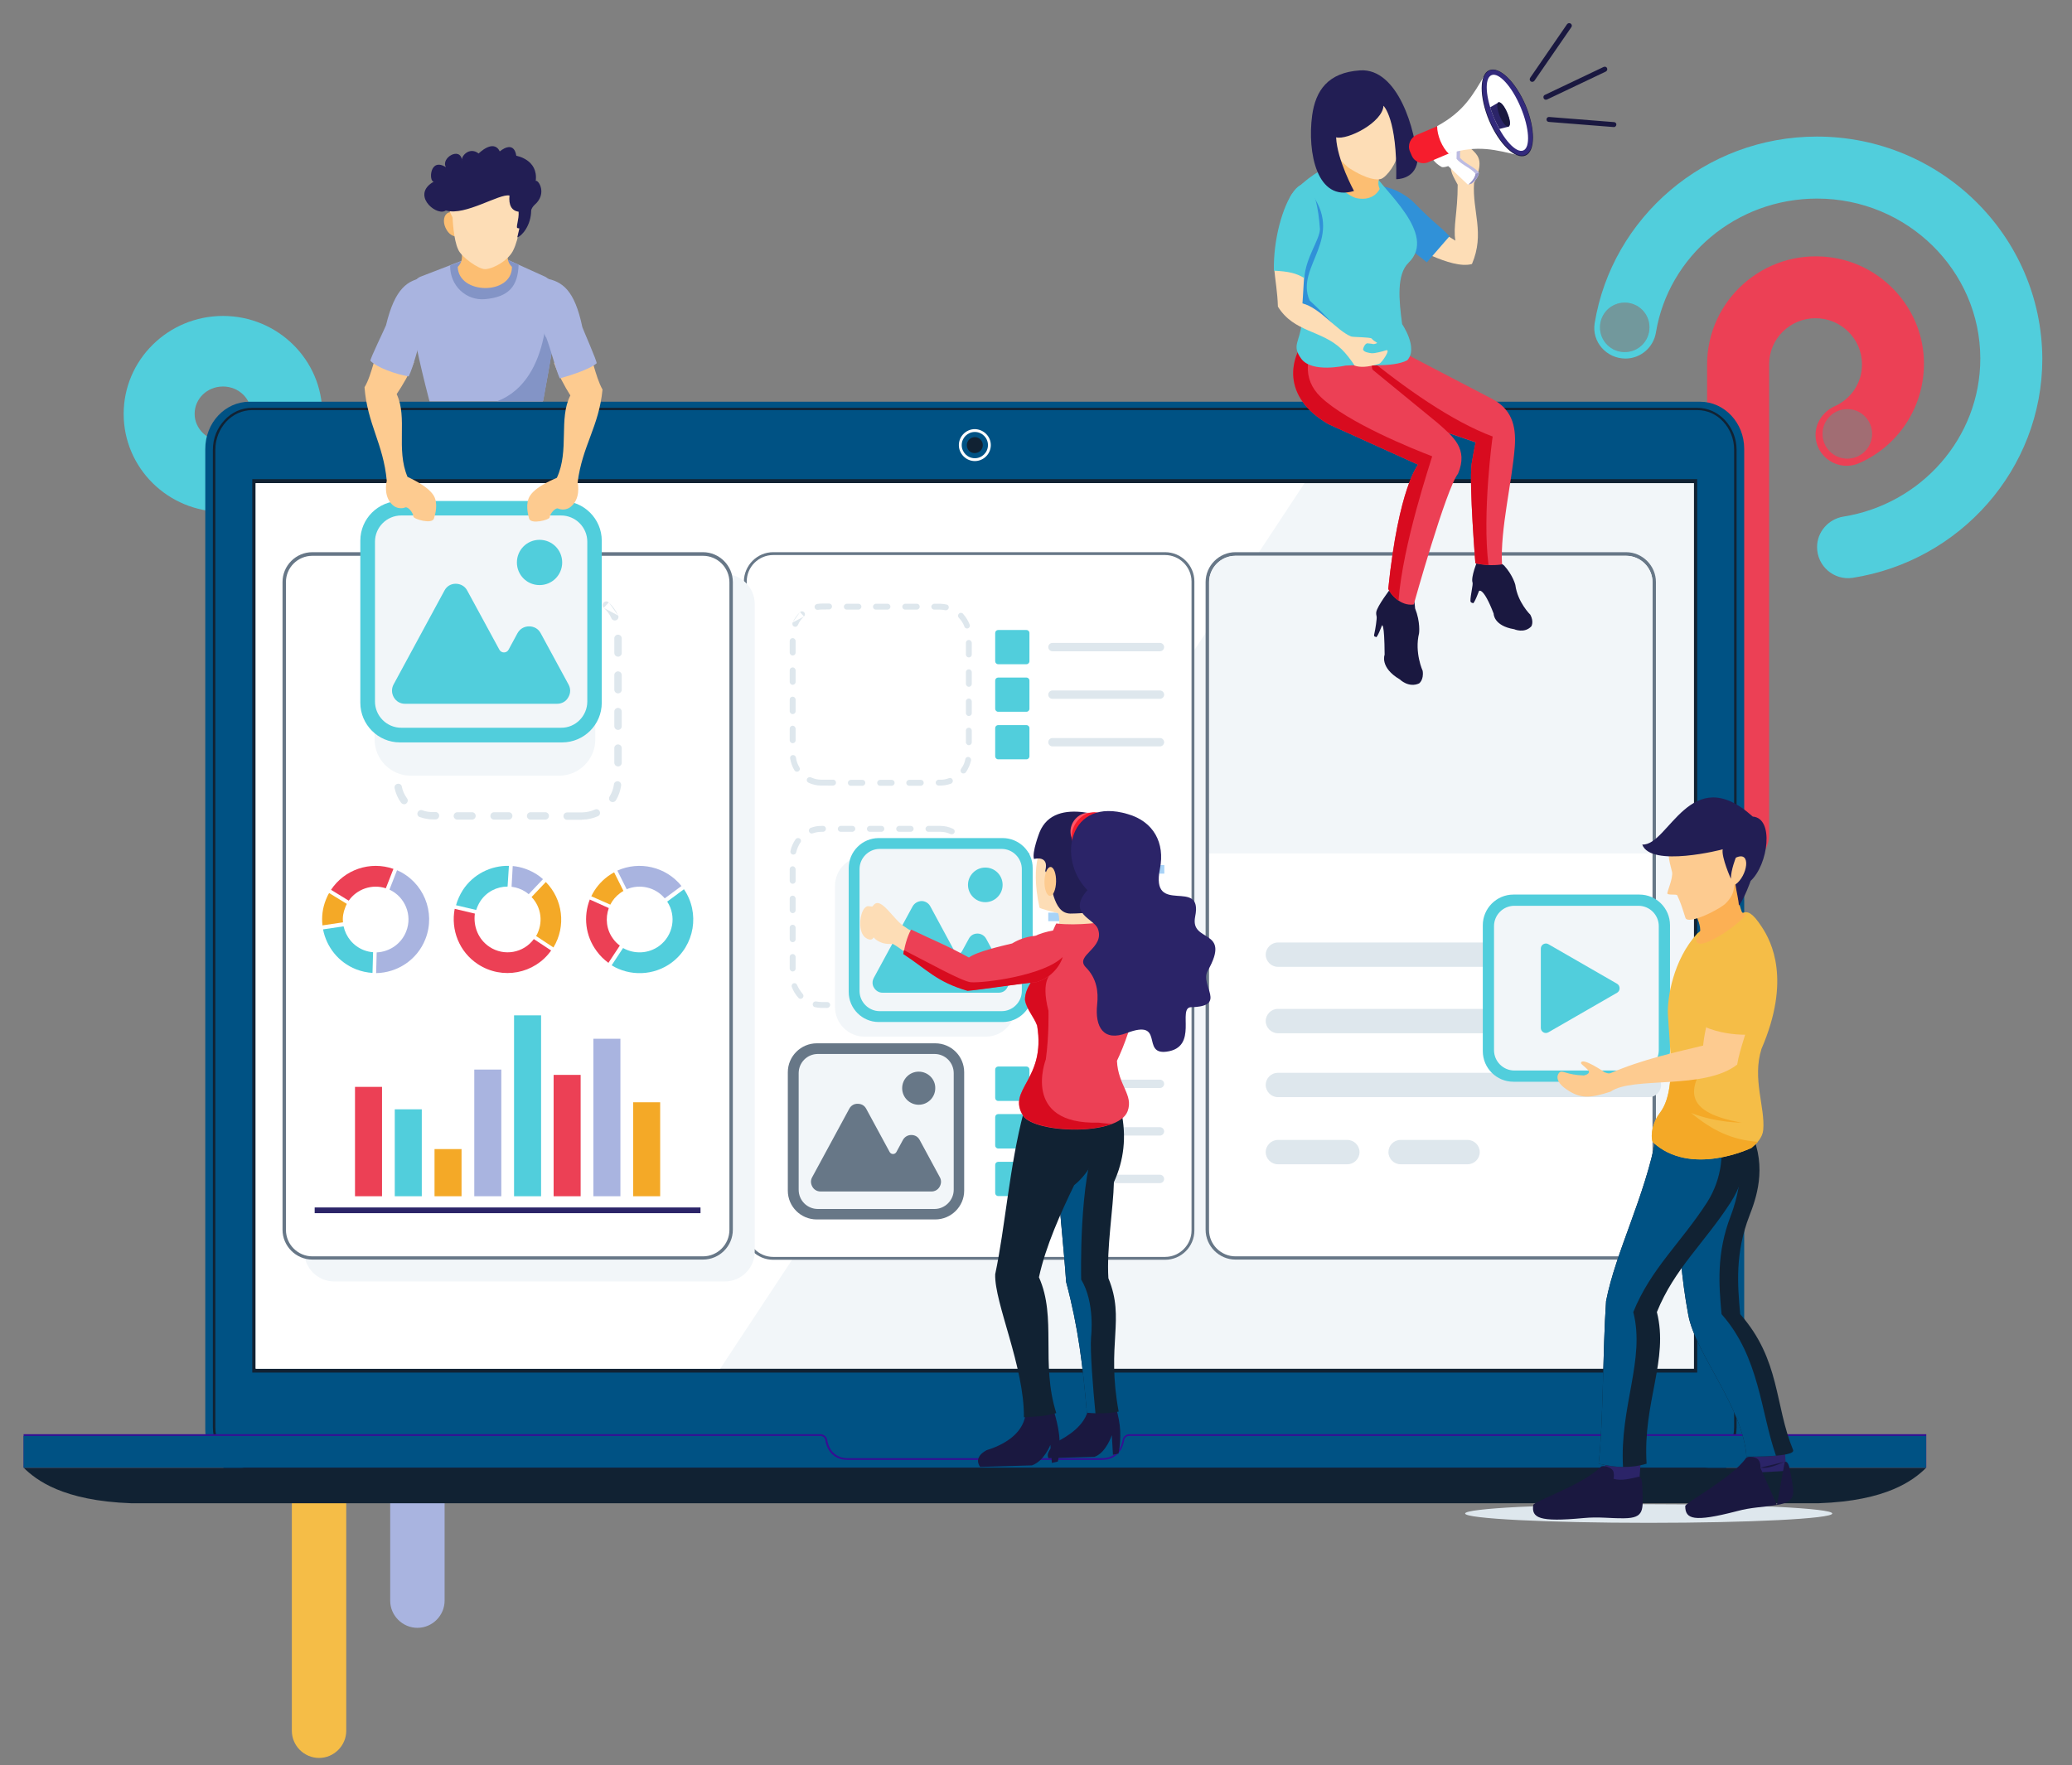 <?xml version="1.0" encoding="utf-8"?>
<!-- Generator: Adobe Illustrator 25.2.3, SVG Export Plug-In . SVG Version: 6.00 Build 0)  -->
<svg version="1.1" id="Layer_1" xmlns="http://www.w3.org/2000/svg" xmlns:xlink="http://www.w3.org/1999/xlink" x="0px" y="0px"
	 viewBox="0 0 1089.1 928.1" style="enable-background:new 0 0 1089.1 928.1;" xml:space="preserve">
<rect x="0" y="0" width="1089.1" height="928.1" fill="#808080" stroke="none"/>
<style type="text/css">
	.st0{fill:#51CEDC;}
	.st1{fill:#EC4055;}
	.st2{fill:#F5BD47;}
	.st3{fill:#A9B4E0;}
	.st4{fill-rule:evenodd;clip-rule:evenodd;fill:#005284;}
	.st5{fill:#112233;}
	.st6{fill-rule:evenodd;clip-rule:evenodd;fill:#112233;}
	.st7{fill-rule:evenodd;clip-rule:evenodd;fill:#FFFFFF;}
	.st8{fill-rule:evenodd;clip-rule:evenodd;fill:#360E94;}
	.st9{fill-rule:evenodd;clip-rule:evenodd;fill:#F2F6F9;}
	.st10{fill-rule:evenodd;clip-rule:evenodd;fill:#677787;}
	.st11{fill:#DEE7ED;}
	.st12{fill-rule:evenodd;clip-rule:evenodd;fill:#51CEDC;}
	.st13{fill-rule:evenodd;clip-rule:evenodd;fill:#DEE7ED;}
	.st14{fill-rule:evenodd;clip-rule:evenodd;fill:#217DC5;}
	.st15{fill-rule:evenodd;clip-rule:evenodd;fill:#A8D3F7;}
	.st16{fill-rule:evenodd;clip-rule:evenodd;fill:#FDCB90;}
	.st17{fill-rule:evenodd;clip-rule:evenodd;fill:#FCBE72;}
	.st18{fill-rule:evenodd;clip-rule:evenodd;fill:#A9B4E0;}
	.st19{fill-rule:evenodd;clip-rule:evenodd;fill:#8394C6;}
	.st20{fill-rule:evenodd;clip-rule:evenodd;fill:#FDDDB6;}
	.st21{fill-rule:evenodd;clip-rule:evenodd;fill:#221E54;}
	.st22{fill-rule:evenodd;clip-rule:evenodd;fill:#F61D2D;}
	.st23{fill-rule:evenodd;clip-rule:evenodd;fill:#FF5668;}
	.st24{fill-rule:evenodd;clip-rule:evenodd;fill:#1A1840;}
	.st25{fill-rule:evenodd;clip-rule:evenodd;fill:#EC4055;}
	.st26{fill-rule:evenodd;clip-rule:evenodd;fill:#D80B1F;}
	.st27{fill-rule:evenodd;clip-rule:evenodd;fill:#2B2468;}
	.st28{fill-rule:evenodd;clip-rule:evenodd;fill:#F4A927;}
	.st29{fill-rule:evenodd;clip-rule:evenodd;fill:#3091D8;}
	.st30{fill-rule:evenodd;clip-rule:evenodd;fill:#BCBBE2;}
	.st31{fill-rule:evenodd;clip-rule:evenodd;fill:#9592C5;}
	.st32{fill-rule:evenodd;clip-rule:evenodd;fill:#332A7C;}
	.st33{fill-rule:evenodd;clip-rule:evenodd;fill:#F5BD47;}
	.st34{fill-rule:evenodd;clip-rule:evenodd;fill:#FCB054;}
	.st35{opacity:0.3;fill:#EC4055;}
	.st36{opacity:0.3;fill:#51CEDC;}
</style>
<g>
	<path class="st0" d="M955,71.8c-58.8,0-107.7,42.6-116.8,98.1c-1.6,9.8,6.2,18.6,16.2,18.6c7.9,0,14.7-5.8,16-13.7
		c6.6-40,42.1-70.4,84.7-70.4c47.3,0,85.8,37.8,85.8,84.1c0,41.8-31.2,76.6-72,83.1c-7.9,1.3-13.8,8.1-13.8,16
		c0,10,8.8,17.6,18.6,16.2c56.5-8.8,99.8-57.1,99.8-115.2C1073.2,124,1020.2,71.8,955,71.8z M854,185.1c-7.2,0-13-5.8-13-13
		s5.8-13,13-13s13,5.8,13,13S861.2,185.1,854,185.1z"/>
	<path class="st1" d="M964.3,213.6c-5.9,2.7-10,8.5-10,15c0,11.8,12.1,19.6,22.9,14.9c21.8-9.5,36.3-32.3,33.8-58
		c-2.6-26-23.5-47.2-49.5-50.3c-34.6-4.2-64.2,22.8-64.2,56.4v247.4c0,8.9,7.2,16.2,16.3,16.2c8.9,0,16.3-7.4,16.3-16.3V191.5
		c0-13.4,11-24.2,24.4-24.2s24.4,10.8,24.4,24.2C978.8,201.3,972.9,209.8,964.3,213.6z M984,228.1c0,7.2-5.8,13-13,13s-13-5.8-13-13
		s5.8-13,13-13S984,220.9,984,228.1z"/>
</g>
<path class="st0" d="M117.2,269.1C88.3,269.1,65,246,65,217.6s23.4-51.5,52.2-51.5s52.2,23.1,52.2,51.5S146.1,269.1,117.2,269.1z
	 M117.2,203.2c-8.3,0-14.9,6.4-14.9,14.4c0,7.8,6.8,14.4,14.9,14.4s14.9-6.4,14.9-14.4S125.5,203.2,117.2,203.2z"/>
<path class="st2" d="M167.7,755.6L167.7,755.6c7.8,0,14.3,6.4,14.3,14.3v140c0,7.8-6.4,14.3-14.3,14.3l0,0
	c-7.8,0-14.3-6.4-14.3-14.3v-140C153.4,762,159.8,755.6,167.7,755.6z"/>
<path class="st3" d="M219.4,764.9L219.4,764.9c7.8,0,14.3,6.4,14.3,14.3v62.3c0,7.8-6.4,14.3-14.3,14.3l0,0
	c-7.8,0-14.3-6.4-14.3-14.3v-62.3C205.1,771.4,211.4,764.9,219.4,764.9z"/>
<g>
	<path class="st4" d="M893.6,211.2H131.1c-12.8,0-23.2,11.1-23.2,24.8v515.8c0,13.6,10.5,24.8,23.2,24.8h762.5
		c12.8,0,23.2-11.1,23.2-24.8V235.9C916.8,222.3,906.4,211.2,893.6,211.2"/>
	<path class="st4" d="M892.1,215H132.6c-11,0-20.1,9.6-20.1,21.4v514c0,11.8,9,21.4,20.1,21.4h759.5c11,0,20.1-9.6,20.1-21.4v-514
		C912.2,224.6,903.2,215,892.1,215"/>
	<path class="st4" d="M711.5,215H132.6c-11,0-20.1,9.6-20.1,21.4v514c0,11.8,9,21.4,20.1,21.4h211.6L711.5,215z"/>
	<path class="st5" d="M132.6,214.4h759.5c5.7,0,10.9,2.5,14.6,6.5c3.7,4,6.1,9.5,6.1,15.5v514c0,6-2.3,11.5-6.1,15.5
		c-3.7,4-8.9,6.5-14.6,6.5H132.6c-5.7,0-10.9-2.5-14.6-6.5c-3.7-4-6.1-9.5-6.1-15.5v-514c0-6,2.3-11.5,6.1-15.5
		C121.7,216.8,126.9,214.4,132.6,214.4 M892.1,215.6H132.6c-5.3,0-10.2,2.3-13.7,6.1c-3.5,3.8-5.7,9-5.7,14.7v514
		c0,5.7,2.2,10.9,5.7,14.7c3.5,3.8,8.4,6.1,13.7,6.1h759.5c5.3,0,10.2-2.3,13.7-6.1c3.5-3.8,5.7-9,5.7-14.7v-514
		c0-5.7-2.2-10.9-5.7-14.7C902.3,217.9,897.5,215.6,892.1,215.6z"/>
	<rect x="132.6" y="251.9" class="st6" width="759.5" height="469.7"/>
	<path class="st7" d="M520.8,234c0,4.6-3.8,8.4-8.4,8.4c-4.6,0-8.4-3.8-8.4-8.4c0-4.6,3.8-8.4,8.4-8.4
		C517,225.7,520.8,229.4,520.8,234"/>
	<path class="st4" d="M505.5,234c0-3.8,3.1-6.9,6.9-6.9c3.8,0,6.9,3.1,6.9,6.9c0,3.8-3.1,6.9-6.9,6.9
		C508.6,240.9,505.5,237.8,505.5,234"/>
	<path class="st6" d="M508.2,234c0-2.3,1.9-4.2,4.2-4.2c2.3,0,4.2,1.9,4.2,4.2c0,2.3-1.9,4.2-4.2,4.2
		C510,238.3,508.2,236.4,508.2,234"/>
	<path class="st8" d="M12.4,754h418.8c1.8,0,3.3,1.3,3.6,3c0.9,5.4,4.4,9.6,10.7,9.6h133.9c6.3,0,9.8-4.2,10.7-9.6
		c0.3-1.8,1.8-3,3.6-3h418.8v17.6H12.4V754z"/>
	<path class="st4" d="M1012.4,754.9v16.7H12.4v-16.7h418.8c1.3,0,2.4,0.9,2.6,2.2c1,6.2,5.1,10.4,11.6,10.4h133.9
		c6.5,0,10.6-4.2,11.6-10.4c0.2-1.3,1.3-2.2,2.6-2.2H1012.4z"/>
	<path class="st6" d="M12.4,771.6C19,778.1,33,789,68.9,790.3h887c35.9-1.2,49.9-12.1,56.5-18.6H12.4z"/>
	<rect x="134.4" y="254" class="st9" width="756" height="465.6"/>
	<polygon class="st7" points="685.7,254 134.4,254 134.4,719.5 378.6,719.5 	"/>
	<path class="st10" d="M406.4,290.3h206c8.5,0,15.4,6.9,15.4,15.4v341.2c0,8.5-6.9,15.4-15.4,15.4h-206c-8.5,0-15.4-6.9-15.4-15.4
		V305.7C391.1,297.2,398,290.3,406.4,290.3"/>
	<path class="st7" d="M406.4,291.8h206c7.6,0,13.9,6.3,13.9,13.9v341.2c0,7.6-6.3,13.9-13.9,13.9h-206c-7.6,0-13.9-6.3-13.9-13.9
		V305.7C392.5,298,398.8,291.8,406.4,291.8"/>
	<path class="st11" d="M453.3,410c1.4,0,2,1.7,1.1,2.6c-0.3,0.3-0.7,0.5-1.1,0.5h-6.1c-1.4,0-2-1.7-1.1-2.6c0.3-0.3,0.7-0.5,1.1-0.5
		H453.3z M468.7,410c1.4,0,2,1.7,1.1,2.6c-0.3,0.3-0.7,0.5-1.1,0.5h-6.1c-1.4,0-2-1.7-1.1-2.6c0.3-0.3,0.7-0.5,1.1-0.5H468.7z
		 M484,410c1.4,0,2,1.7,1.1,2.6c-0.3,0.3-0.7,0.5-1.1,0.5h-6.1c-1.4,0-2-1.7-1.1-2.6c0.3-0.3,0.7-0.5,1.1-0.5H484z M498.8,409.1
		c1.6-0.6,2.8,1.5,1.5,2.6c-0.1,0.1-0.3,0.2-0.4,0.3l-0.1,0c-1.8,0.7-3.7,1-5.6,1h-0.8c-1.4,0-2.1-1.7-1.1-2.6
		c0.3-0.3,0.7-0.5,1.1-0.5h0.8C495.7,410,497.2,409.7,498.8,409.1z M507.4,399.1c0.1-0.5,0.5-1,1-1.1c1.1-0.3,2.2,0.6,2,1.8
		c-0.5,2.2-1.4,4.3-2.7,6.2c-0.4,0.5-1,0.7-1.6,0.6c-1.1-0.2-1.6-1.5-0.9-2.4c0-0.1,0.1-0.1,0.1-0.2
		C506.4,402.5,507.1,400.8,507.4,399.1z M507.7,384.1c0-1.4,1.7-2,2.6-1.1c0.3,0.3,0.5,0.7,0.5,1.1v6.1c0,1.4-1.7,2.1-2.6,1.1
		c-0.3-0.3-0.5-0.7-0.5-1.1V384.1z M507.7,368.8c0-1.4,1.7-2.1,2.6-1.1c0.3,0.3,0.5,0.7,0.5,1.1v6.1c0,1.4-1.7,2-2.6,1.1
		c-0.3-0.3-0.5-0.7-0.5-1.1V368.8z M507.7,353.4c0-1.4,1.7-2,2.6-1.1c0.3,0.3,0.5,0.7,0.5,1.1v6.1c0,1.4-1.7,2.1-2.6,1.1
		c-0.3-0.3-0.5-0.7-0.5-1.1V353.4z M507.7,338c0-1.4,1.7-2.1,2.6-1.1c0.3,0.3,0.5,0.7,0.5,1.1v6.1c0,1.4-1.7,2-2.6,1.1
		c-0.3-0.3-0.5-0.7-0.5-1.1V338z M504,324.8c-1.2-1.3,0.3-3.3,1.9-2.4c0.1,0.1,0.2,0.2,0.3,0.3c1.5,1.7,2.7,3.6,3.5,5.7
		c0.2,0.5,0.1,0.9-0.1,1.3c-0.7,1.1-2.3,0.9-2.7-0.3C506.3,327.7,505.3,326.2,504,324.8z M491.1,320.5c-1.4,0-2.1-1.7-1.1-2.6
		c0.3-0.3,0.7-0.5,1.1-0.5c2.2,0,4.3-0.1,6.4,0.4c0.7,0.1,1.2,0.7,1.2,1.4c0.1,1-0.9,1.8-1.9,1.6
		C494.8,320.4,493.4,320.5,491.1,320.5z M475.8,320.5c-1.4,0-2-1.7-1.1-2.6c0.3-0.3,0.7-0.5,1.1-0.5h6.1c1.4,0,2,1.7,1.1,2.6
		c-0.3,0.3-0.7,0.5-1.1,0.5H475.8z M460.4,320.5c-1.4,0-2-1.7-1.1-2.6c0.3-0.3,0.7-0.5,1.1-0.5h6.1c1.4,0,2,1.7,1.1,2.6
		c-0.3,0.3-0.7,0.5-1.1,0.5H460.4z M445.1,320.5c-1.4,0-2-1.7-1.1-2.6c0.3-0.3,0.7-0.5,1.1-0.5h6.1c1.4,0,2.1,1.7,1.1,2.6
		c-0.3,0.3-0.7,0.5-1.1,0.5H445.1z M429.9,320.6c-1.8,0.2-2.5-2.3-0.7-3c0.1,0,0.2-0.1,0.3-0.1c2.1-0.3,4.3-0.2,6.3-0.2
		c1.4,0,2,1.7,1.1,2.6c-0.3,0.3-0.7,0.5-1.1,0.5C434,320.5,431.8,320.3,429.9,320.6z M419.4,328.6c-0.7,1.5-2.9,1.1-2.9-0.6
		c0-0.2,0-0.4,0.1-0.7c0.9-2,2.3-3.9,3.9-5.5c1-0.9,2.6-0.2,2.6,1.2c0,0.4-0.2,0.8-0.5,1.1l0,0l-2.1-2.3l-3.9,5.5l6-3.2
		C421.2,325.4,420.1,326.9,419.4,328.6z M418.2,343.1c0,1.4-1.7,2-2.6,1.1c-0.3-0.3-0.5-0.7-0.5-1.1V337c0-1.4,1.7-2,2.6-1.1
		c0.3,0.3,0.5,0.7,0.5,1.1V343.1z M418.2,358.5c0,1.4-1.7,2-2.6,1.1c-0.3-0.3-0.5-0.7-0.5-1.1v-6.1c0-1.4,1.7-2,2.6-1.1
		c0.3,0.3,0.5,0.7,0.5,1.1V358.5z M418.2,373.9c0,1.4-1.7,2-2.6,1.1c-0.3-0.3-0.5-0.7-0.5-1.1v-6.1c0-1.4,1.7-2,2.6-1.1
		c0.3,0.3,0.5,0.7,0.5,1.1V373.9z M418.2,389.2c0,1.4-1.7,2-2.6,1.1c-0.3-0.3-0.5-0.7-0.5-1.1v-6.1c0-1.4,1.7-2.1,2.6-1.1
		c0.3,0.3,0.5,0.7,0.5,1.1V389.2z M420.2,403.4c0.2,0.4,0.3,0.8,0.2,1.2c-0.4,1.3-2.1,1.5-2.8,0.4c-1.2-1.9-1.9-4.1-2.3-6.3
		c-0.2-1.6,1.8-2.4,2.8-1.1c0.1,0.2,0.2,0.4,0.3,0.7C418.6,400.1,419.2,401.8,420.2,403.4z M431.8,413l-0.1,0l-0.1,0
		c-2.2,0-4.5-0.5-6.6-1.5c-1.5-0.7-1.1-2.9,0.6-2.9c0.2,0,0.4,0,0.7,0.1c1.7,0.8,3.5,1.2,5.3,1.2l0.1,0l6.2,0c1.4,0,2,1.7,1.1,2.6
		c-0.3,0.3-0.7,0.5-1.1,0.5H431.8z"/>
	<path class="st11" d="M472.6,437.3c-1.4,0-2-1.7-1.1-2.6c0.3-0.3,0.7-0.5,1.1-0.5h6.1c1.4,0,2,1.7,1.1,2.6
		c-0.3,0.3-0.7,0.5-1.1,0.5H472.6z M457.2,437.3c-1.4,0-2-1.7-1.1-2.6c0.3-0.3,0.7-0.5,1.1-0.5h6.1c1.4,0,2,1.7,1.1,2.6
		c-0.3,0.3-0.7,0.5-1.1,0.5H457.2z M441.9,437.3c-1.4,0-2-1.7-1.1-2.6c0.3-0.3,0.7-0.5,1.1-0.5h6.1c1.4,0,2.1,1.7,1.1,2.6
		c-0.3,0.3-0.7,0.5-1.1,0.5H441.9z M427.2,438.1c-1.6,0.6-2.8-1.5-1.5-2.6c0.1-0.1,0.3-0.2,0.4-0.3l0.1,0c1.8-0.7,3.7-1,5.6-1h0.8
		c1.4,0,2,1.7,1.1,2.6c-0.3,0.3-0.7,0.5-1.1,0.5h-0.8C430.2,437.3,428.7,437.6,427.2,438.1z M418.5,448.1c-0.1,0.5-0.5,1-1,1.1
		c-1.1,0.4-2.3-0.6-2-1.8c0.4-2.2,1.4-4.3,2.7-6.2c0.4-0.5,1-0.7,1.6-0.6c1.1,0.2,1.6,1.5,0.9,2.4l-0.1,0.1
		C419.6,444.7,418.9,446.3,418.5,448.1z M418.2,463.1c0,1.4-1.7,2-2.6,1.1c-0.3-0.3-0.5-0.7-0.5-1.1V457c0-1.4,1.7-2.1,2.6-1.1
		c0.3,0.3,0.5,0.7,0.5,1.1V463.1z M418.2,478.5c0,1.4-1.7,2.1-2.6,1.1c-0.3-0.3-0.5-0.7-0.5-1.1v-6.1c0-1.4,1.7-2,2.6-1.1
		c0.3,0.3,0.5,0.7,0.5,1.1V478.5z M418.2,493.8c0,1.4-1.7,2-2.6,1.1c-0.3-0.3-0.5-0.7-0.5-1.1v-6.1c0-1.4,1.7-2,2.6-1.1
		c0.3,0.3,0.5,0.7,0.5,1.1V493.8z M418.2,509.2c0,1.4-1.7,2-2.6,1.1c-0.3-0.3-0.5-0.7-0.5-1.1v-6.1c0-1.4,1.7-2,2.6-1.1
		c0.3,0.3,0.5,0.7,0.5,1.1V509.2z M421.9,522.5c1.2,1.3-0.3,3.3-1.9,2.4c-0.1-0.1-0.2-0.2-0.3-0.3c-1.5-1.6-2.7-3.6-3.5-5.7
		c-0.2-0.5-0.1-0.9,0.1-1.3c0.7-1.1,2.3-0.9,2.7,0.3C419.7,519.5,420.7,521.1,421.9,522.5z M434.8,526.8c1.4,0,2.1,1.7,1.1,2.6
		c-0.3,0.3-0.7,0.5-1.1,0.5c-2.2,0-4.3,0.1-6.4-0.4c-0.7-0.1-1.2-0.7-1.2-1.4c-0.1-1,0.9-1.8,1.9-1.6
		C430.8,526.9,433.1,526.8,434.8,526.8z M450.2,526.8c1.4,0,2,1.7,1.1,2.6c-0.3,0.3-0.7,0.5-1.1,0.5H444c-1.4,0-2-1.7-1.1-2.6
		c0.3-0.3,0.7-0.5,1.1-0.5H450.2z M465.5,526.8c1.4,0,2,1.7,1.1,2.6c-0.3,0.3-0.7,0.5-1.1,0.5h-6.1c-1.4,0-2-1.7-1.1-2.6
		c0.3-0.3,0.7-0.5,1.1-0.5H465.5z M480.9,526.8c1.4,0,2,1.7,1.1,2.6c-0.3,0.3-0.7,0.5-1.1,0.5h-6.1c-1.4,0-2-1.7-1.1-2.6
		c0.3-0.3,0.7-0.5,1.1-0.5H480.9z M496,526.6c1.8-0.2,2.5,2.3,0.7,3c-0.1,0-0.2,0.1-0.3,0.1c-2.1,0.3-4.3,0.2-6.3,0.2
		c-1.4,0-2-1.7-1.1-2.6c0.3-0.3,0.7-0.5,1.1-0.5C491.9,526.8,494.1,526.9,496,526.6z M506.5,518.6c0.7-1.5,3-1,2.9,0.7
		c0,0.2-0.1,0.4-0.1,0.5c-0.9,2-2.3,3.9-3.9,5.5c-0.3,0.3-0.8,0.5-1.2,0.4c-1.3-0.2-1.8-1.8-0.8-2.6l0,0l2.1,2.3l3.9-5.5l-6,3.2
		C504.7,521.9,505.8,520.3,506.5,518.6z M507.7,504.1c0-1.4,1.7-2,2.6-1.1c0.3,0.3,0.5,0.7,0.5,1.1v6.1c0,1.4-1.7,2.1-2.6,1.1
		c-0.3-0.3-0.5-0.7-0.5-1.1V504.1z M507.7,488.7c0-1.4,1.7-2,2.6-1.1c0.3,0.3,0.5,0.7,0.5,1.1v6.1c0,1.4-1.7,2-2.6,1.1
		c-0.3-0.3-0.5-0.7-0.5-1.1V488.7z M507.7,473.4c0-1.4,1.7-2,2.6-1.1c0.3,0.3,0.5,0.7,0.5,1.1v6.1c0,1.4-1.7,2-2.6,1.1
		c-0.3-0.3-0.5-0.7-0.5-1.1V473.4z M507.7,458c0-1.4,1.7-2,2.6-1.1c0.3,0.3,0.5,0.7,0.5,1.1v6.1c0,1.4-1.7,2-2.6,1.1
		c-0.3-0.3-0.5-0.7-0.5-1.1V458z M505.7,443.9c-0.7-1.2,0.4-2.6,1.7-2.3c0.4,0.1,0.7,0.3,1,0.7c1.2,1.9,1.9,4.1,2.3,6.3
		c0.1,0.5-0.1,1-0.6,1.4c-0.9,0.8-2.3,0.2-2.5-1C507.3,447.1,506.7,445.5,505.7,443.9z M494.1,434.2l0.1,0l0.1,0
		c2.2,0,4.5,0.5,6.6,1.5c1.5,0.7,1.1,2.9-0.6,2.9c-0.2,0-0.4,0-0.7-0.1c-1.7-0.8-3.5-1.2-5.3-1.2l-0.1,0l-6.2,0
		c-1.4,0-2-1.7-1.1-2.6c0.3-0.3,0.7-0.5,1.1-0.5H494.1z"/>
	<path class="st10" d="M491.6,548.5h-62.3c-8.3,0-15.2,6.8-15.2,15.2v62.3c0,8.3,6.8,15.1,15.2,15.1h62.3c8.3,0,15.2-6.8,15.2-15.1
		v-62.3C506.8,555.3,500,548.5,491.6,548.5"/>
	<path class="st9" d="M501.3,625.5v-61.3c0-5.6-4.5-10.1-10.1-10.1h-61.3c-5.6,0-10.1,4.5-10.1,10.1v61.3c0,5.6,4.5,10.1,10.1,10.1
		h61.3C496.7,635.6,501.3,631,501.3,625.5"/>
	<path class="st10" d="M446.4,582.9l-19.5,36c-0.9,1.6-0.8,3.4,0.1,5c0.9,1.6,2.5,2.5,4.3,2.5c19.4,0,38.9,0,58.3,0
		c1.8,0,3.4-0.9,4.3-2.5c0.9-1.6,1-3.4,0.1-5l-10.6-19.6c-0.9-1.7-2.5-2.6-4.4-2.6c-1.9,0-3.5,1-4.4,2.6l-3.4,6.3
		c-0.4,0.7-1,1.1-1.8,1.1c-0.8,0-1.4-0.4-1.8-1.1l-12.3-22.7c-0.9-1.7-2.5-2.6-4.4-2.6C449,580.2,447.3,581.2,446.4,582.9"/>
	<path class="st10" d="M482.9,563.4c-4.8,0-8.7,3.9-8.7,8.7c0,4.8,3.9,8.7,8.7,8.7c4.8,0,8.7-3.9,8.7-8.7
		C491.7,567.3,487.7,563.4,482.9,563.4"/>
	<path class="st12" d="M523.1,577.2v-14.9c0-0.9,0.7-1.6,1.6-1.6h14.8c0.9,0,1.6,0.7,1.6,1.6v14.9c0,0.9-0.7,1.6-1.6,1.6h-14.8
		C523.8,578.8,523.1,578.1,523.1,577.2"/>
	<path class="st13" d="M553.2,567.6h56.5c1.2,0,2.2,1,2.2,2.2v0c0,1.2-1,2.2-2.2,2.2h-56.5c-1.2,0-2.2-1-2.2-2.2v0
		C551,568.6,552,567.6,553.2,567.6z"/>
	<path class="st12" d="M523.1,602.2v-14.9c0-0.9,0.7-1.6,1.6-1.6h14.8c0.9,0,1.6,0.7,1.6,1.6v14.9c0,0.9-0.7,1.6-1.6,1.6h-14.8
		C523.8,603.8,523.1,603.1,523.1,602.2"/>
	<path class="st13" d="M553.2,592.6h56.5c1.2,0,2.2,1,2.2,2.2v0c0,1.2-1,2.2-2.2,2.2h-56.5c-1.2,0-2.2-1-2.2-2.2v0
		C551,593.6,552,592.6,553.2,592.6z"/>
	<path class="st12" d="M523.1,627.2v-14.8c0-0.9,0.7-1.6,1.6-1.6h14.8c0.9,0,1.6,0.7,1.6,1.6v14.8c0,0.9-0.7,1.6-1.6,1.6h-14.8
		C523.8,628.8,523.1,628.1,523.1,627.2"/>
	<path class="st13" d="M553.2,617.6h56.5c1.2,0,2.2,1,2.2,2.2l0,0c0,1.2-1,2.2-2.2,2.2h-56.5c-1.2,0-2.2-1-2.2-2.2l0,0
		C551,618.6,552,617.6,553.2,617.6z"/>
	<path class="st14" d="M523.1,464.4v-14.8c0-0.9,0.7-1.6,1.6-1.6h14.8c0.9,0,1.6,0.7,1.6,1.6v14.8c0,0.9-0.7,1.6-1.6,1.6h-14.8
		C523.8,466.1,523.1,465.3,523.1,464.4"/>
	<rect x="551" y="454.8" class="st15" width="61" height="4.5"/>
	<path class="st14" d="M523.1,489.5v-14.8c0-0.9,0.7-1.6,1.6-1.6h14.8c0.9,0,1.6,0.7,1.6,1.6v14.8c0,0.9-0.7,1.6-1.6,1.6h-14.8
		C523.8,491.1,523.1,490.3,523.1,489.5"/>
	<rect x="551" y="479.8" class="st15" width="61" height="4.5"/>
	<path class="st14" d="M523.1,514.5v-14.8c0-0.9,0.7-1.6,1.6-1.6h14.8c0.9,0,1.6,0.7,1.6,1.6v14.8c0,0.9-0.7,1.6-1.6,1.6h-14.8
		C523.8,516.1,523.1,515.3,523.1,514.5"/>
	<rect x="551" y="504.8" class="st15" width="61" height="4.5"/>
	<path class="st12" d="M523.1,347.6v-14.8c0-0.9,0.7-1.6,1.6-1.6h14.8c0.9,0,1.6,0.7,1.6,1.6v14.8c0,0.9-0.7,1.6-1.6,1.6h-14.8
		C523.8,349.2,523.1,348.5,523.1,347.6"/>
	<path class="st13" d="M553.2,338h56.5c1.2,0,2.2,1,2.2,2.2v0c0,1.2-1,2.2-2.2,2.2h-56.5c-1.2,0-2.2-1-2.2-2.2v0
		C551,339,552,338,553.2,338z"/>
	<path class="st9" d="M175.6,301.8H381c8.6,0,15.7,7.1,15.7,15.7V658c0,8.7-7.1,15.7-15.7,15.7H175.6c-8.6,0-15.7-7.1-15.7-15.7
		V317.5C159.9,308.8,167,301.8,175.6,301.8"/>
	<path class="st12" d="M523.1,372.6v-14.8c0-0.9,0.7-1.6,1.6-1.6h14.8c0.9,0,1.6,0.7,1.6,1.6v14.8c0,0.9-0.7,1.6-1.6,1.6h-14.8
		C523.8,374.2,523.1,373.5,523.1,372.6"/>
	<path class="st13" d="M553.2,363h56.5c1.2,0,2.2,1,2.2,2.2v0c0,1.2-1,2.2-2.2,2.2h-56.5c-1.2,0-2.2-1-2.2-2.2v0
		C551,364,552,363,553.2,363z"/>
	<path class="st12" d="M523.1,397.6v-14.8c0-0.9,0.7-1.6,1.6-1.6h14.8c0.9,0,1.6,0.7,1.6,1.6v14.8c0,0.9-0.7,1.6-1.6,1.6h-14.8
		C523.8,399.2,523.1,398.5,523.1,397.6"/>
	<path class="st13" d="M553.2,388h56.5c1.2,0,2.2,1,2.2,2.2v0c0,1.2-1,2.2-2.2,2.2h-56.5c-1.2,0-2.2-1-2.2-2.2v0
		C551,389,552,388,553.2,388z"/>
	<path class="st10" d="M164.2,290.3h205.3c8.6,0,15.7,7.1,15.7,15.7v340.5c0,8.7-7.1,15.7-15.7,15.7H164.2
		c-8.6,0-15.7-7.1-15.7-15.7V306C148.5,297.4,155.5,290.3,164.2,290.3"/>
	<path class="st7" d="M164.2,292.2h205.3c7.6,0,13.9,6.2,13.9,13.9v340.5c0,7.6-6.2,13.9-13.9,13.9H164.2c-7.6,0-13.9-6.2-13.9-13.9
		V306C150.3,298.4,156.5,292.2,164.2,292.2"/>
	<path class="st10" d="M649.4,290.3h205.3c8.6,0,15.7,7.1,15.7,15.7v340.5c0,8.7-7.1,15.7-15.7,15.7H649.4
		c-8.6,0-15.7-7.1-15.7-15.7V306C633.7,297.4,640.8,290.3,649.4,290.3"/>
	<path class="st7" d="M649.4,292.2h205.3c7.6,0,13.9,6.2,13.9,13.9v340.5c0,7.6-6.2,13.9-13.9,13.9H649.4c-7.6,0-13.9-6.2-13.9-13.9
		V306C635.6,298.4,641.8,292.2,649.4,292.2"/>
	<path class="st11" d="M278.9,427c-1.7,0-2.6,2.1-1.4,3.3c0.4,0.4,0.8,0.6,1.4,0.6h7.7c1.7,0,2.6-2.1,1.4-3.3
		c-0.4-0.4-0.8-0.6-1.4-0.6H278.9z M259.7,427c-1.7,0-2.6,2.1-1.4,3.3c0.4,0.4,0.8,0.6,1.4,0.6h7.7c1.7,0,2.6-2.1,1.4-3.3
		c-0.4-0.4-0.8-0.6-1.4-0.6H259.7z M240.4,427c-1.7,0-2.6,2.1-1.4,3.3c0.4,0.4,0.8,0.6,1.4,0.6h7.7c1.7,0,2.6-2.1,1.4-3.3
		c-0.4-0.4-0.8-0.6-1.4-0.6H240.4z M222,426c-2-0.7-3.6,1.8-1.9,3.3c0.2,0.1,0.3,0.2,0.6,0.3l0.1,0c2.3,0.8,4.6,1.2,7.1,1.2h1
		c1.7,0,2.6-2.1,1.4-3.3c-0.4-0.4-0.8-0.6-1.4-0.6h-1C225.8,427,223.9,426.7,222,426z M211.2,413.5c-0.1-0.7-0.6-1.2-1.3-1.4
		c-1.4-0.4-2.8,0.8-2.5,2.2c0.6,2.8,1.7,5.4,3.4,7.7c0.5,0.6,1.2,0.9,2,0.8c1.3-0.3,2-1.9,1.2-3c-0.1-0.1-0.1-0.2-0.2-0.3
		C212.5,417.7,211.6,415.6,211.2,413.5z M210.8,394.7c0-1.7-2.1-2.6-3.3-1.4c-0.4,0.4-0.6,0.8-0.6,1.4v7.7c0,1.7,2.1,2.6,3.3,1.4
		c0.4-0.4,0.6-0.8,0.6-1.4V394.7z M210.8,375.4c0-1.7-2.1-2.6-3.3-1.4c-0.4,0.4-0.6,0.8-0.6,1.4v7.7c0,1.7,2.1,2.6,3.3,1.4
		c0.4-0.4,0.6-0.8,0.6-1.4V375.4z M210.8,356.2c0-1.7-2.1-2.6-3.3-1.4c-0.4,0.4-0.6,0.8-0.6,1.4v7.7c0,1.7,2.1,2.6,3.3,1.4
		c0.4-0.4,0.6-0.8,0.6-1.4V356.2z M210.8,337c0-1.7-2.1-2.6-3.3-1.4c-0.4,0.4-0.6,0.8-0.6,1.4v7.7c0,1.7,2.1,2.6,3.3,1.4
		c0.4-0.4,0.6-0.8,0.6-1.4V337z M215.4,320.4c1.5-1.6-0.4-4.1-2.4-3c-0.2,0.1-0.3,0.2-0.4,0.3c-1.9,2.1-3.4,4.5-4.4,7.2
		c-0.2,0.6-0.1,1.2,0.2,1.7c0.9,1.3,2.9,1.1,3.4-0.4C212.6,324,213.8,322.1,215.4,320.4z M231.6,314.9c1.7,0,2.6-2.1,1.4-3.3
		c-0.4-0.4-0.8-0.6-1.4-0.6c-2.8,0-5.4-0.1-8.1,0.5c-0.8,0.2-1.5,0.9-1.5,1.7c-0.1,1.3,1.1,2.3,2.3,2
		C227,314.8,228.7,314.9,231.6,314.9z M250.8,314.9c1.7,0,2.6-2.1,1.4-3.3c-0.4-0.4-0.8-0.6-1.4-0.6h-7.7c-1.7,0-2.6,2.1-1.4,3.3
		c0.4,0.4,0.8,0.6,1.4,0.6H250.8z M270,314.9c1.7,0,2.6-2.1,1.4-3.3c-0.4-0.4-0.8-0.6-1.4-0.6h-7.7c-1.7,0-2.6,2.1-1.4,3.3
		c0.4,0.4,0.8,0.6,1.4,0.6H270z M289.3,314.9c1.7,0,2.6-2.1,1.4-3.3c-0.4-0.4-0.8-0.6-1.4-0.6h-7.7c-1.7,0-2.6,2.1-1.4,3.3
		c0.4,0.4,0.8,0.6,1.4,0.6H289.3z M308.2,315.1c2.3,0.3,3.1-2.9,0.9-3.7c-0.1,0-0.2-0.1-0.4-0.1c-2.6-0.4-5.4-0.2-8-0.2
		c-1.7,0-2.6,2.1-1.4,3.3c0.4,0.4,0.8,0.6,1.4,0.6C303.1,314.9,305.8,314.8,308.2,315.1z M321.4,325.1c0.8,1.8,3.6,1.3,3.7-0.7
		c0-0.3,0-0.5-0.2-0.8c-1.1-2.6-2.8-4.9-4.9-6.9c-1.3-1.2-3.3-0.2-3.2,1.5c0,0.5,0.2,1,0.6,1.3l0,0l2.6-2.8l4.9,6.9l-7.5-4
		C319.1,321.1,320.5,323,321.4,325.1z M322.9,343.3c0,1.7,2.1,2.6,3.3,1.4c0.4-0.4,0.6-0.8,0.6-1.4v-7.7c0-1.7-2.1-2.6-3.3-1.4
		c-0.4,0.4-0.6,0.8-0.6,1.4V343.3z M322.9,362.6c0,1.7,2.1,2.6,3.3,1.4c0.4-0.4,0.6-0.8,0.6-1.4v-7.7c0-1.7-2.1-2.6-3.3-1.4
		c-0.4,0.4-0.6,0.8-0.6,1.4V362.6z M322.9,381.8c0,1.7,2.1,2.6,3.3,1.4c0.4-0.4,0.6-0.8,0.6-1.4v-7.7c0-1.7-2.1-2.6-3.3-1.4
		c-0.4,0.4-0.6,0.8-0.6,1.4V381.8z M322.9,401c0,1.7,2.1,2.6,3.3,1.4c0.4-0.4,0.6-0.8,0.6-1.4v-7.7c0-1.7-2.1-2.6-3.3-1.4
		c-0.4,0.4-0.6,0.8-0.6,1.4V401z M320.4,418.8c-0.3,0.4-0.3,1-0.2,1.5c0.4,1.6,2.6,1.9,3.5,0.5c1.5-2.4,2.4-5.1,2.8-7.9
		c0.2-2-2.2-3-3.5-1.4c-0.2,0.3-0.3,0.5-0.3,0.9C322.4,414.7,321.6,416.8,320.4,418.8z M305.8,430.9l0.1,0l0.2,0
		c2.8,0,5.7-0.7,8.2-1.8c1.8-0.8,1.3-3.6-0.8-3.7c-0.3,0-0.5,0.1-0.8,0.2c-2.1,1-4.3,1.4-6.7,1.5l-0.1,0l-7.8,0
		c-1.7,0-2.6,2.1-1.4,3.3c0.4,0.4,0.8,0.6,1.4,0.6H305.8z"/>
	<path class="st9" d="M293.9,291.8h-78c-10.4,0-19,8.5-19,19v78c0,10.4,8.5,19,19,19h78c10.4,0,19-8.5,19-19v-78
		C312.8,300.3,304.3,291.8,293.9,291.8"/>
	<path class="st9" d="M518.2,450.2h-63.8c-8.5,0-15.5,7-15.5,15.5v63.8c0,8.5,7,15.5,15.5,15.5h63.8c8.5,0,15.5-7,15.5-15.5v-63.8
		C533.7,457.2,526.7,450.2,518.2,450.2"/>
	<path class="st12" d="M295.5,263.4h-85.3c-11.4,0-20.8,9.3-20.8,20.8v85.3c0,11.4,9.3,20.8,20.8,20.8h85.3
		c11.4,0,20.8-9.3,20.8-20.8v-85.3C316.3,272.8,306.9,263.4,295.5,263.4"/>
	<path class="st9" d="M308.7,368.8v-84c0-7.6-6.2-13.8-13.8-13.8h-84c-7.6,0-13.8,6.2-13.8,13.8v84c0,7.6,6.2,13.8,13.8,13.8h84
		C302.5,382.7,308.7,376.4,308.7,368.8"/>
	<path class="st12" d="M233.6,310.5l-26.7,49.3c-1.2,2.2-1.1,4.7,0.1,6.8c1.3,2.2,3.4,3.4,5.9,3.4c26.6,0,53.3,0,79.9,0
		c2.5,0,4.7-1.2,5.9-3.4c1.3-2.2,1.3-4.6,0.1-6.8l-14.6-26.9c-1.2-2.3-3.5-3.6-6.1-3.6c-2.6,0-4.8,1.3-6.1,3.6l-4.7,8.7
		c-0.5,0.9-1.4,1.4-2.4,1.4c-1,0-1.9-0.5-2.4-1.4l-16.9-31.1c-1.2-2.3-3.5-3.6-6.1-3.6C237,306.9,234.8,308.2,233.6,310.5"/>
	<path class="st12" d="M283.6,283.8c-6.6,0-11.9,5.3-11.9,11.9c0,6.6,5.3,11.9,11.9,11.9c6.6,0,11.9-5.3,11.9-11.9
		C295.5,289.1,290.2,283.8,283.6,283.8"/>
	<path class="st16" d="M303.6,253.7c0.3,1.2,1.6,8.6-3.7,12.8c-2.2,1.8-5.1,1.5-6.4,0.9c-1.5-0.8-4.4,2.6-4.6,4.6
		c-0.1,1.3-9.9,3.9-10.8,0.6c-0.6-2.2-2.1-8,0.5-12c3.5-5.4,14.1-9.3,14.1-9.4c6.7-14.4,0.8-31.1,7.1-43.3
		c-3.1-4.9-6.1-10.5-8.6-17.1l16.3-10.9c3.6,6.1,5.3,18,9.2,24.9C314.8,224.4,306.1,234.2,303.6,253.7"/>
	<path class="st17" d="M235.7,111.8c2.4-1.1,5.5,0.8,7,4.2c1.5,3.4,0.8,7-1.5,8c-2.4,1.1-5.5-0.8-7-4.2
		C232.6,116.4,233.3,112.8,235.7,111.8"/>
	<path class="st18" d="M220.9,145.5c-8,3.7-6.7,21,4.7,64.9l0.2,0.6h59.5l0.2-0.6c7.8-42.5,10.6-59.2,1.3-64.8l-20.3-9.2
		c-4.4-1.7-9.2-2.7-11-2.2c-1.7-0.5-6.6,0.5-11,2.2L220.9,145.5z"/>
	<path class="st19" d="M261.2,211h24.2l0.2-0.6c5.3-29.1,8.3-46.1,6.7-55.7l-4.7-2C287.6,152.7,291.3,199.6,261.2,211"/>
	<path class="st19" d="M272.6,139.2l-6-2.7c-4.4-1.7-9.2-2.7-11-2.2c-1.7-0.5-6.6,0.5-11,2.2l-8,3.1c-0.1,10.8,8.5,18.4,18.1,17.7
		C267.6,156.2,272.2,150.4,272.6,139.2"/>
	<path class="st16" d="M203.3,252.8c-0.3,1.2-1.8,8.5,3.3,12.9c2.1,1.8,5,1.7,6.3,1.1c1.5-0.7,4.3,2.7,4.4,4.8
		c0.1,1.3,9.8,4.2,10.8,1c0.7-2.2,2.3-7.9-0.1-12c-3.3-5.5-13.8-9.8-13.8-9.9c-6.2-14.6,0.2-31.1-5.7-43.5
		c3.2-4.8,6.5-10.3,9.1-16.8l-16.6-11.5c-3.8,6-5.3,17.9-9.4,24.7C193.1,223.1,201.5,233.2,203.3,252.8"/>
	<path class="st18" d="M223.2,145.9c-8.9,1.3-15.6,5.5-20.3,25.1c-0.2,0.8-8.7,18.2-8.2,18.7c3.6,3.6,13.2,7,20.1,8.2
		c2.6-5.3,4.9-15.5,6.9-21C224.2,175.3,228.1,147.9,223.2,145.9"/>
	<path class="st18" d="M286.6,146.3c8.9,1.6,15.4,6,19.5,25.7c0.2,0.8,8,18.5,7.5,19c-3,2.7-12.5,6.1-19.4,7.9
		c-2.5-5.9-4.4-14.4-7.1-21.5C284.7,175.6,281.6,148.1,286.6,146.3"/>
	<path class="st17" d="M241.9,130.6c0,0,2.8,5.8-1.3,9.7c0.4,14.7,28.6,15,28.5,0c-4.2-4-1.3-9.7-1.3-9.7l-12.6-3.9v-0.2l-0.3,0.1
		l-0.3-0.1v0.2L241.9,130.6z"/>
	<path class="st20" d="M237.9,114.4c0,0,0.4,11.7,3,16.9c1.4,3.5,10.7,10.5,14.3,10.2c4.9-0.4,12.5-5.1,14.7-10.2
		c2.6-5.2,4.4-16.9,4.4-16.9c3-6.3,3.2-8.9,1.5-18.3c-0.1-9.5-14.9-11.2-14.9-11.2c-4-1.3-6.8-1.3-10.7,0c0,0-13.5,1.7-13.5,11.2
		C233.4,105.9,234.9,108.1,237.9,114.4"/>
	<path class="st21" d="M267.8,102.8c-5.2-1.2-23.3,10.8-33.2,7.9c-0.3-0.1-0.6,0.1-0.9,0.3c-5.2,2.1-17.5-8.8-5.7-15.5
		c-2.7,0-2.2-13,6.4-7.6c-2.9-4.8,7.7-11.2,8.5-3.4c-0.9-2,3.7-7.7,8.7-3.8c0,0,7.8-7.9,11.1-1.1c0,0,7.3-6.4,8.7,2.3
		c0,0,11.6,1.9,10.2,13.2c1.4-0.7,6.2,6.7-0.6,12.6c-0.7,0.6-1.8,2.1-1.8,3.1c-0.1,7.5-4.6,13.1-7.3,14l1.1-4.7l-1-0.2
		c-1-0.2,0.9-4.6,0.6-8.6C268.9,110.8,267.3,107.8,267.8,102.8"/>
	<path class="st20" d="M510.2,486.1c-5.7-3.9-11-17.3-15.5-12.8l-0.8,0.8l-2.1-0.3c-4.2-0.2-7.4,13.1-2.4,16.5c0,0,2.6,2.2,3.9-0.1
		c0,0,2.6,4.3,9.6,4.2c8.2,5.2,24.7,26.5,39.6,26.7c4.3-1.2,23.3,1.5,33.9-3.9c1.9-8.4-1.3-17.1-8-16c-7.3,1.2-15.5-0.3-27.6,5.1
		C531.3,495.6,517,492.3,510.2,486.1"/>
	<path class="st22" d="M587.7,498.4c-7-2.9-15.4-2.7-22.8,1c-5.9,0.9-18.8,2.7-23.1,5.4c-12.1-8-17.9-10.7-28.8-17
		c-2.4,3.4-4.4,9.4-5,12.3c11.8,9.2,16.1,15.9,31.6,21.9c5.2,0.2,26.1-1.3,36-1.4C589,518.2,596.7,502.2,587.7,498.4"/>
	<path class="st12" d="M527,440.6h-65.1c-8.7,0-15.8,7.1-15.8,15.8v65.1c0,8.7,7.1,15.8,15.8,15.8H527c8.7,0,15.8-7.1,15.8-15.8
		v-65.1C542.9,447.7,535.7,440.6,527,440.6"/>
	<path class="st9" d="M537.1,521v-64.1c0-5.8-4.8-10.6-10.6-10.6h-64.1c-5.8,0-10.6,4.8-10.6,10.6V521c0,5.8,4.8,10.6,10.6,10.6
		h64.1C532.3,531.6,537.1,526.8,537.1,521"/>
	<path class="st12" d="M479.7,476.5l-20.4,37.6c-0.9,1.7-0.9,3.6,0.1,5.2c1,1.6,2.6,2.6,4.5,2.6c20.3,0,40.7,0,61,0
		c1.9,0,3.6-0.9,4.5-2.6c1-1.6,1-3.5,0.1-5.2l-11.1-20.5c-0.9-1.7-2.7-2.8-4.6-2.8c-2,0-3.7,1-4.6,2.8l-3.6,6.6
		c-0.4,0.7-1.1,1.1-1.9,1.1c-0.8,0-1.5-0.4-1.9-1.1L489,476.5c-0.9-1.7-2.7-2.8-4.6-2.8C482.4,473.8,480.7,474.8,479.7,476.5"/>
	<path class="st12" d="M517.9,456.1c-5,0-9.1,4.1-9.1,9.1c0,5,4.1,9.1,9.1,9.1c5,0,9.1-4.1,9.1-9.1C527,460.2,523,456.1,517.9,456.1
		"/>
	<path class="st20" d="M548.5,444c0,0-7.5,8.4-2.1,33.2c0.9,0.7,6.4,2,9.7,2.9c1,1.4,0.7,7.6,0.4,10.6c0,0,17.8,2.4,24.6-2.4
		c0,0-1.4-9.8-0.3-11.8c0,0,15.5-23.9,5.7-37.2c0,0-5.8-12.2-15.1-9.6C571.4,429.7,547.1,428.5,548.5,444"/>
	<path class="st21" d="M586.3,431.8c0,0-31.7-14.7-39.9,5.8c0,0-4.1,10.5-2.9,14c0,0,8.2-2.3,5.9,6.3c4.1,6.4,3.5,22.2,13.2,22.4
		c0,0,18.9,0,24.1-4.6C586.7,475.6,600.4,464.9,586.3,431.8"/>
	<path class="st16" d="M552.2,455.8c-1.7,0-3.1,3.3-3.2,7.5c-0.1,4.2,1.2,7.6,2.9,7.7c1.7,0,3.1-3.3,3.2-7.5
		C555.2,459.3,553.9,455.8,552.2,455.8"/>
	<path class="st23" d="M564.5,431.5c-3,4.3-2.2,10,1.8,12.7c4,2.7,9.6,1.5,12.5-2.8c3-4.3,2.2-10-1.8-12.7
		C573.1,426,567.5,427.2,564.5,431.5"/>
	<path class="st22" d="M565.7,432.4c-3.6,5.1-3,11.6,1.1,14.5c4.2,2.9,10.4,1.1,14-4c3.6-5.1,3-11.6-1.1-14.5
		C575.5,425.5,569.2,427.3,565.7,432.4"/>
	<path class="st24" d="M585.2,735.6c0,0,3.3,9.2,3.6,16.5s-0.9,12.1-0.9,12.1l-2.9,0.6l-0.6-10.3c0,0-3,9.3-9.1,11.4l-24.1,0.7
		c0,0-2.5-2,3.8-8.3c5.3-2.8,15.8-8.5,17.2-18.5C572.1,739.8,582.3,733.6,585.2,735.6"/>
	<path class="st6" d="M589.3,584.1c3,13.5,1.4,26.1-3.8,37.4c-0.3,13.8-3.9,34.7-2.9,50.5c9,21.8-1.2,34.3,5.4,70.1
		c-5.7,1.2-11,1-16.7,0.6c-2.2-25.1-4.5-44.7-10.9-68.7c-1.2-17.7-3.6-38.9-4.8-56.5c1.8-11.3,3.7-22.7,5.5-34
		C572.1,584.2,578.4,583.4,589.3,584.1"/>
	<path class="st4" d="M575.8,743c-1.5-0.1-3-0.1-4.5-0.3c-2.2-25.1-4.5-44.7-10.9-68.7c-1-13.8-2.6-29.8-3.8-44.5l20.3-31.8
		c-10,21.8-8.6,75-8.6,75c7.4,12.2,5.2,30.2,5.2,30.2C572.9,710.1,574.6,730.8,575.8,743"/>
	<path class="st24" d="M553.1,739.2c0,0,3.5,9.9,3.8,17.7c0.3,7.8-0.9,11.5-0.9,11.5l-3.1,0.7l-0.8-9.5c0,0-3.2,8.5-9.7,10.8
		l-27.2,0.8c0,0-4.1-4.8,3.4-8.8c7.6-2.3,18.9-7.8,20.4-18.6C539,743.7,550,737.1,553.1,739.2"/>
	<path class="st6" d="M579.2,582.8c0,0,3.3,25.8-14.6,40.3c-6.9,14.2-15,32.1-18.5,48.4c9.5,21.2,0.8,45.2,9.1,71.4
		c-6.7,1.9-10.8,1.8-17,2.2c0.2-26.8-15.6-60.2-15.1-75.2c5.2-24.3,7.5-57.1,15-85.3L579.2,582.8z"/>
	<path class="st25" d="M581,484.6c0,0-14.3,2.3-25.8,0.9c0,0-1,1.9-1.7,3.7c-3,0.5-7.4,1.7-9.3,2.9c5.9,5.4,6.1,14.2,1.1,18.6
		c-0.1,2.4-2,2-2,3.9c-1.4,2-4.7,7-4.6,11.2c0.8,4.8,4.6,8.6,6.4,13.4c4.8,28.7-16.2,33.5-7.3,47.5c6.4,9.2,50,10.7,54.9-2.5
		c3.2-8.6-5-13.5-5.6-26.5c7.2-14.9,19.8-52.6,4.4-64.9c-2.1-1.7-4.7-2.6-8.4-4.9C582.4,487.3,581.9,485.1,581,484.6"/>
	<path class="st26" d="M547.6,507.7c-3,5.7-9,11-8.8,18c0.8,4.8,4.6,8.6,6.4,13.4c4.8,28.7-16.2,33.5-7.3,47.5
		c4.9,7.1,32.1,9.6,46.4,4.3c-4-0.3-6.9-0.7-6.9-0.7c-40.9,1.1-27.7-33.2-27.7-33.2c1.8-12.9,1.4-25.6,1.4-25.6
		c-4.4-17,1.8-19.6,1.8-19.6L547.6,507.7z"/>
	<path class="st20" d="M475.8,487.4c-6-3.4-12.6-16.4-16.6-11.6l-0.7,0.8l-2.2-0.2c-4.2,0.1-6.3,13.8-1,16.8c0,0,2.8,2,3.9-0.4
		c0,0,3,4.1,10,3.4c8.7,4.5,27.1,24.5,42.1,23.4c4.2-1.6,23.5-0.5,33.7-6.9c1.1-8.6-2.8-17-9.4-15.4c-7.2,1.8-15.6,1-27.3,7.5
		C497.8,495.1,483.2,493,475.8,487.4"/>
	<path class="st25" d="M554.8,493.1c-7.3-2.3-15.7-1.4-22.8,2.9c-5.8,1.4-18.6,4.3-22.7,7.4c-12.9-7-18.9-9.2-30.4-14.7
		c-2.1,3.6-3.7,9.8-3.9,12.8c12.6,8.2,17.5,14.6,33.7,19.3c5.2-0.3,26.1-3.6,36.1-4.5C557.8,512.8,564.1,496.1,554.8,493.1"/>
	<path class="st26" d="M558.6,503.1L558.6,503.1c-10,9.9-41.6,13.8-48.2,13.3c-4.6-0.3-23.2-10.8-35.3-16.9
		c-0.1,0.8-0.2,1.5-0.3,2.1c12.6,8.2,17.5,14.6,33.7,19.3c5.2-0.3,26.1-3.6,36.1-4.5C551.8,514.4,557,508.5,558.6,503.1"/>
	<path class="st27" d="M571.6,468c-10.8,12.1,3.3,15,5.4,20.1c4.2,10.5-12.6,14.1-6.2,20.5c5.8,5.9,6.6,13,5.9,19.4
		c-1.3,12.2,3.5,19.7,15.5,15.1c20.4-7.7,7.4,11.5,20.9,9.8c17.2-2.2,5.5-23.2,13-23.4c19.3-0.4,4.4-11.4,8.7-19.1
		c12.9-22.7-9.5-14.4-6.6-28.5c4.4-21.3-23.7,0.5-18.5-25.2c2.7-13.5-3.3-24.8-16.9-28.7C562.1,418.8,555.2,451.3,571.6,468"/>
	<rect x="186.6" y="571.4" class="st25" width="14.2" height="57.5"/>
	<rect x="207.5" y="583.2" class="st12" width="14.2" height="45.7"/>
	<rect x="228.4" y="604.1" class="st28" width="14.2" height="24.8"/>
	<rect x="249.3" y="562.3" class="st18" width="14.2" height="66.6"/>
	<rect x="270.2" y="533.8" class="st12" width="14.2" height="95.1"/>
	<rect x="291" y="565.1" class="st25" width="14.2" height="63.8"/>
	<rect x="311.9" y="546.1" class="st18" width="14.2" height="82.8"/>
	<rect x="332.8" y="579.5" class="st28" width="14.2" height="49.4"/>
	<rect x="165.4" y="634.8" class="st27" width="202.8" height="3"/>
	<path class="st28" d="M279.4,471.6l7.5-7.9c8.9,9,10.8,23.2,4,34.4l-9.1-6C285.7,485.3,284.6,477,279.4,471.6"/>
	<path class="st25" d="M257.3,497.8c7.7,5.1,17.9,3.2,23.3-4.1l9.1,6c-8.7,12.3-25.7,15.6-38.5,7.2c-9.9-6.5-14.3-18.1-12.2-29.1
		l10.6,2.5C248.7,487,251.4,493.9,257.3,497.8"/>
	<path class="st12" d="M266.8,466.1c-5.6,0-11.1,2.7-14.4,7.8c-0.9,1.4-1.6,3-2.1,4.5l-10.6-2.5c0.8-2.8,2-5.5,3.6-8
		c5.5-8.4,14.8-12.9,24.2-12.7L266.8,466.1z"/>
	<path class="st18" d="M268.9,466.2l0.6-10.9c4.4,0.4,8.8,1.9,12.8,4.5c1.1,0.7,2.1,1.5,3.1,2.4l-7.5,7.9c-0.5-0.4-1-0.8-1.6-1.2
		C274,467.4,271.4,466.5,268.9,466.2"/>
	<path class="st25" d="M183.3,473.5l-9.3-5.7c7-10.6,20.5-15.3,32.8-11l-4,10.2C195.5,464.6,187.6,467.4,183.3,473.5"/>
	<path class="st18" d="M213.5,489.7c3.4-8.6-0.6-18.2-8.8-22l4-10.2c13.8,6,20.5,22,14.9,36.2c-4.3,11-14.8,17.7-25.9,17.9l0.3-10.9
		C204.7,500.4,210.9,496.3,213.5,489.7"/>
	<path class="st12" d="M180.6,487c1.2,5.5,5,10.3,10.6,12.5c1.6,0.6,3.2,1,4.9,1.1l-0.3,10.9c-2.9-0.2-5.8-0.8-8.6-1.9
		c-9.4-3.7-15.6-11.8-17.4-21L180.6,487z"/>
	<path class="st28" d="M180.3,484.9l-10.8,1.6c-0.5-4.4,0-9,1.8-13.5c0.5-1.2,1-2.4,1.7-3.5l9.3,5.7c-0.3,0.6-0.6,1.2-0.8,1.8
		C180.4,479.7,180,482.3,180.3,484.9"/>
	<path class="st18" d="M329.4,467.5l-4.9-9.8c11.6-5.2,25.5-2.1,33.7,8.1l-8.8,6.5C344.5,466.4,336.3,464.6,329.4,467.5"/>
	<path class="st12" d="M346.5,497.3c7.4-5.5,9.2-15.7,4.2-23.3l8.8-6.5c8.5,12.5,5.7,29.5-6.5,38.6c-9.5,7-22,7.2-31.5,1.4l6-9.1
		C333.3,501.7,340.8,501.5,346.5,497.3"/>
	<path class="st25" d="M320,477.4c-1.9,5.3-1.3,11.4,2.3,16.2c1,1.4,2.2,2.6,3.5,3.5l-6,9.1c-2.3-1.7-4.4-3.7-6.2-6.2
		c-6-8.1-7-18.3-3.6-27.1L320,477.4z"/>
	<path class="st28" d="M320.8,475.6l-10-4.4c1.9-4,4.8-7.6,8.7-10.5c1.1-0.8,2.2-1.5,3.3-2.1l4.9,9.8c-0.6,0.3-1.1,0.7-1.7,1.1
		C323.7,471.2,322,473.2,320.8,475.6"/>
	<path class="st12" d="M861.7,470.3h-66.2"/>
	<path class="st13" d="M866.6,790.8c-53.3,0-96.5,2.2-96.5,4.9c0,2.7,43.2,4.9,96.5,4.9s96.5-2.2,96.5-4.9
		C963.1,793,919.9,790.8,866.6,790.8"/>
	<polygon class="st27" points="919.6,761.1 922.4,774.2 938.9,773.3 937.8,757.4 	"/>
	<path class="st24" d="M938.1,768.6"/>
	<path class="st24" d="M925.3,771.6"/>
	<path class="st9" d="M649.4,292.2h205.3c7.6,0,13.9,6.2,13.9,13.9v142.6h-233V306C635.6,298.4,641.8,292.2,649.4,292.2"/>
	<path class="st24" d="M776.6,294.7c0,0-3.6,8.8-2.6,11.5c0.4,1.1-1.1,6.7-1.1,9.6c0,1.2,1.1,1.1,1.3,1.3c0.6,0.6,3.2-6.4,3.2-6.4
		s2.2-2.4,7.7,11.9c0,0-0.1,6.4,10.8,8.2c0,0,5.3,2.4,9-1.5c0,0,1.5-2.3-0.5-6.1c0,0-6.7-6.5-7.9-15.7c0,0-1.2-5-5.9-10.2
		c0,0-3.5-2.9-5-1.8C784.2,296.7,776.6,294.7,776.6,294.7"/>
	<path class="st24" d="M730.8,309.6c0,0-6.9,9-7.4,12.2c-0.1,0.8,0,1.6,0.2,2.4c0.2,0.8-0.6,6.5-1.3,9.4c-0.3,1.3,0.7,1,0.9,1.3
		c0.6,0.9,3.2-6.1,3.2-6.1s1.3-1.9,1.4,15.4c0,0-2.7,6.7,8,13c0,0,4.6,4.6,10.1,2.1c0,0,2.6-1.8,1.9-6.6c0,0-4.4-9.6-1.9-19.8
		c0,0,0.8-5.8-2.1-13.1c0,0-0.2-5.2-1.6-6.2C738.2,310.4,733,314,730.8,309.6"/>
	<path class="st25" d="M740.4,186.8l43.7,22.8c10,5.2,13,13.5,12.1,25.4c-1.4,18.5-7.7,43.2-6.7,61.7c0,0-5.7,1.2-14-0.5
		c0,0-3.3-41-2-52.1c0,0,1.6-9.7,2.2-11.5L730,216.9l-15.3-31L740.4,186.8z"/>
	<path class="st26" d="M782.4,297c-2-0.1-4.3-0.3-6.9-0.9c0,0-3.3-41-2-52.1c0,0,1.6-9.7,2.2-11.5L730,216.9l-15.3-31l1.7,0.1
		c22,18.1,47,35.6,68.2,43.5C784.5,229.5,779,270.1,782.4,297"/>
	<path class="st25" d="M698.3,223l47.1,21.3c0,0-10.2,11.8-15.7,65.3c1,2.5,6.3,9.2,13.4,8.2c0,0,17-60.9,23.3-68.8
		c5.5-13.2-2.6-19.4-10.7-26.6l-34.3-28.1l-1.7-8l-30.6-11.8C676.8,187.8,673.6,208.7,698.3,223"/>
	<path class="st26" d="M698.3,223l47.1,21.3c0,0-10.2,11.8-15.7,65.3c0.6,1.4,2.5,4.2,5.4,6.2c2.2-29.7,17.1-73.5,17.7-75.9
		c-9.9-3.8-44.5-17.7-58.6-31.2c-10.1-9.7-7.7-22.1-0.7-32.5l-4.4-1.7C676.8,187.8,673.6,208.7,698.3,223"/>
	<path class="st20" d="M766.2,97.1c-2.1-4.1-4.8-7.6-3-11.9c-2.4-1.9-0.3-5.5,1.3-7.2c0.7-0.9,6.1-2.9,10.1,1.5
		c2.7,2.7,5.2,6,0.2,16.7c-1,14.9,5.8,26.4-1.1,42.6c-11.2,3.1-32.9-10.8-37.8-11.8c-17.7-4.7-15.9-15.4-9.4-21.9
		c1.8-1.6,25.8,13.7,38.5,21.4C763.7,119.4,766.2,111.7,766.2,97.1"/>
	<path class="st29" d="M715.8,99.7c9.4-5.5,22.4,1.7,27.4,6.8c12.4,12.6,13.1,11.7,18.7,17.7L750,137.9l-28.9-22.6L715.8,99.7z"/>
	<path class="st12" d="M722.3,91.1c4,8.3,33.6,32,18.1,47c-6.4,6.2-5.1,19.7-3.4,32.3c0,0,8.6,12.5,2.7,19
		c-7.7,4.1-24.3,2.1-32.5,2.8c0,0-17.7,4.1-23.3-3.7c-5-7-0.8-8.4,0.3-18.4c2.7-25-6.4-52.8-6-66.7c2.8-5,15.9-15.3,18.7-14.2
		L722.3,91.1z"/>
	<path class="st29" d="M688.4,158c0,0,13.7,12.3,19.8,22.2l8.4,7.8l-20.8-17.7l-17.6-17.1l-5.4-22.9l9.8-17l5.3-13.4
		C708.2,125.1,680.3,139.9,688.4,158"/>
	<path class="st20" d="M712,192.2c2.7,1,6.8,1,13-1c1.3-0.4,6.5-8.1,3.4-7c-1.1,0.4-5.9,1.7-7.5,1.5c-1.4-0.2-3.8-0.5-4.4-1.8
		c-0.2-0.4,0.9-3.6,2.4-3.4c0.6,0.1,2.4,0.2,2.9,0.4c0.5,0.1,2.4-0.5,2-0.7c-1-0.6-2.3-1.5-2.8-2.2c-0.6-0.8-9.9-0.7-10.8-1.1
		c-7.7-3.1-16.2-15-25.6-17.4c0.4-4.8,0.5-9.6,1.1-16.3l-15.9-1.6c0.4,5.1,1.7,12,1.9,19.6c8.5,13.7,22.9,12.2,33.5,22.4
		C707.2,185.5,710.6,189.8,712,192.2"/>
	<path class="st12" d="M685.6,146.2c0.7-10.9,8.1-20.1,8.2-25.8c-3.6-49.2-25-11.1-24.2,21.9C677.4,142.7,681.3,143.6,685.6,146.2"
		/>
	<path class="st17" d="M727.5,89.8c0,0-4.7,4.3-2.3,9.5c0,0-2.8,6.7-12.1,4.9c-5-1.1-16.8-11.1-15.4-17.6c0,0,2.2,0.2,2.9-1.1
		c0,0,3-7.1,2.2-15.4L727.5,89.8z"/>
	<path class="st20" d="M733.9,67c0,0,1,9.2,0.3,14.3c0.5,3.7-5.3,11.9-8.4,12.8c-1.7,0.5-6.7,0.7-16.9-5.9c0,0-4.3-3.4-6.4-7
		c0,0-11.4-16.6-8.6-23.2c0,0,4.4-15.4,18.4-15.6c0,0,16-2.9,18.8,5C736.4,54.7,734.6,60.9,733.9,67"/>
	<path class="st21" d="M711.7,100.4c0,0-8.9-16.3-9.4-28.2c5.9,1.6,24.4-7.8,24.9-16.6c0,0,7.3,6.8,6.7,38.6c0,0,9.5,0.3,11.1-9.1
		c-0.7-16.4-10.2-49.4-30.1-48.1c-16.9,1.1-23.4,10.6-25.2,23.7C687.1,80.1,692.2,106.4,711.7,100.4"/>
	<path class="st24" d="M825.6,12.4L825.6,12.4c-0.6-0.4-1.4-0.3-1.9,0.3l-19.4,28.2c-0.4,0.6-0.3,1.4,0.3,1.9v0
		c0.6,0.4,1.4,0.3,1.9-0.3L826,14.2C826.4,13.6,826.2,12.8,825.6,12.4"/>
	<path class="st24" d="M844.7,35.8L844.7,35.8c-0.3-0.7-1.1-0.9-1.8-0.6l-30.9,14.7c-0.7,0.3-0.9,1.1-0.6,1.8v0
		c0.3,0.7,1.1,0.9,1.8,0.6l30.9-14.7C844.8,37.2,845,36.4,844.7,35.8"/>
	<path class="st24" d="M849.6,65.6L849.6,65.6c0.1-0.7-0.5-1.4-1.2-1.4l-34.1-2.7c-0.7-0.1-1.4,0.5-1.4,1.2v0
		c-0.1,0.7,0.5,1.4,1.2,1.4l34.1,2.7C848.9,66.9,849.5,66.3,849.6,65.6"/>
	<path class="st30" d="M754.9,83.1c1.2,1.7,2.6,2.9,4.7,4.1c1.2,0.3,2.5-0.2,3.4-0.5c3.5,3.3,7,6.6,10.5,9.9
		c2.1-1.6,3.5-3.5,3.9-5.7c-1.7-2.8-7.4-4.8-10-8c0-1.8,0.1-3.6,0.1-5.4c-1.1-0.5-2.8-0.6-4.6-0.1C762.9,79.1,759.7,81,754.9,83.1"
		/>
	<path class="st7" d="M753.1,83.7c1.2,1.7,2.6,2.9,4.7,4.1c1.2,0.3,2.5-0.2,3.4-0.5c3.5,3.3,7,6.6,10.5,9.9c2.1-1.6,3.5-3.5,3.9-5.7
		c-1.7-2.8-7.4-4.8-10-8c0-1.8,0.1-3.6,0.1-5.4c-1.1-0.5-2.8-0.6-4.6-0.1C761.2,79.8,758,81.6,753.1,83.7"/>
	<path class="st31" d="M777.3,90.8l-1.7,0.6c-0.3,2.2-2.5,4.7-3.9,5.7l1.7-0.6C774.5,95.7,776.9,93.5,777.3,90.8"/>
	<path class="st22" d="M744.7,70.9l14.2-6l6,14.4l-14.2,6c-3.4,1.4-7.3-0.2-8.7-3.6l-0.9-2.1C739.7,76.3,741.3,72.4,744.7,70.9"/>
	<path class="st7" d="M761.5,80.8c15.3-4.8,24.7-2,37.3,1l-18.1-42.9c-6.6,11.2-11.2,19.7-25.3,27.4l0,0c0,2.4,0.6,5.1,1.7,7.8
		C758.3,76.9,759.8,79.2,761.5,80.8L761.5,80.8z"/>
	<path class="st24" d="M782.8,36.9c5.3-2.2,13.8,6,19.1,18.4c5.2,12.4,5.2,24.3-0.1,26.5c-5.3,2.2-13.8-6-19.1-18.4
		C777.5,51,777.5,39.1,782.8,36.9"/>
	<path class="st32" d="M783,37.1c5.1-2.2,13.5,6,18.7,18.2c5.2,12.2,5.2,23.9,0,26.1c-5.1,2.2-13.5-6-18.7-18.2
		C777.8,51,777.8,39.3,783,37.1"/>
	<path class="st7" d="M784,39.5c3.8-1.6,10.7,5.9,15.3,16.9c4.6,10.9,5.2,21.1,1.4,22.7c-3.8,1.6-10.7-5.9-15.3-16.9
		C780.8,51.3,780.1,41.1,784,39.5"/>
	<path class="st27" d="M787.5,53.9C787.5,53.8,787.5,53.9,787.5,53.9L787.5,53.9L787.5,53.9c1.4-0.6,3.3,2,4.8,5.5
		c1.5,3.5,2,6.6,0.6,7.2l0,0h0c0,0,0.1,0,0,0c-0.1,0-0.3,0.1-0.4,0.1l-4.4,1.1c-0.9-1.7-1.8-3.5-2.7-5.5c-0.8-2-1.6-4-2.1-5.9l4-2.3
		C787.3,54,787.4,53.9,787.5,53.9"/>
	<path class="st24" d="M787.6,53.8c1.1-0.5,3.2,2,4.6,5.5c1.5,3.5,1.8,6.7,0.7,7.2c-1.1,0.5-3.2-2-4.6-5.5
		C786.9,57.5,786.6,54.2,787.6,53.8"/>
</g>
<path class="st13" d="M671.7,564h195c3.5,0,6.4,2.9,6.4,6.4l0,0c0,3.5-2.9,6.4-6.4,6.4h-195c-3.5,0-6.4-2.9-6.4-6.4v0
	C665.3,566.8,668.2,564,671.7,564z"/>
<path class="st13" d="M671.7,599.3h36.5c3.5,0,6.4,2.9,6.4,6.4v0c0,3.5-2.9,6.4-6.4,6.4h-36.5c-3.5,0-6.4-2.9-6.4-6.4v0
	C665.3,602.2,668.2,599.3,671.7,599.3z"/>
<path class="st13" d="M736.2,599.3h35.2c3.5,0,6.4,2.9,6.4,6.4v0c0,3.5-2.9,6.4-6.4,6.4h-35.2c-3.5,0-6.4-2.9-6.4-6.4v0
	C729.8,602.2,732.6,599.3,736.2,599.3z"/>
<path class="st13" d="M671.7,530.4h195c3.5,0,6.4,2.9,6.4,6.4l0,0c0,3.5-2.9,6.4-6.4,6.4h-195c-3.5,0-6.4-2.9-6.4-6.4v0
	C665.3,533.3,668.2,530.4,671.7,530.4z"/>
<path class="st13" d="M671.7,495.5h195c3.5,0,6.4,2.9,6.4,6.4v0c0,3.5-2.9,6.4-6.4,6.4h-195c-3.5,0-6.4-2.9-6.4-6.4v0
	C665.3,498.4,668.2,495.5,671.7,495.5z"/>
<path class="st12" d="M779.4,486.4v66.2c0,8.9,7.2,16.1,16.1,16.1h66.2c8.9,0,16.1-7.2,16.1-16.1v-66.2c0-8.9-7.2-16.1-16.1-16.1
	h-66.2C786.6,470.3,779.4,477.6,779.4,486.4"/>
<path class="st9" d="M871.9,552.1v-65.2c0-5.9-4.8-10.7-10.7-10.7H796c-5.9,0-10.7,4.8-10.7,10.7v65.2c0,5.9,4.8,10.7,10.7,10.7
	h65.2C867.1,562.8,871.9,558,871.9,552.1"/>
<path class="st12" d="M850,517.2l-36.1-20.8c-0.8-0.5-1.8-0.5-2.7,0c-0.8,0.5-1.3,1.3-1.3,2.3v41.7c0,1,0.5,1.8,1.3,2.3
	c0.8,0.5,1.8,0.5,2.7,0l36.1-20.8c0.8-0.5,1.3-1.3,1.3-2.3C851.3,518.5,850.8,517.7,850,517.2"/>
<polygon class="st27" points="843.2,764.2 844.4,779.3 861.6,779.5 862.8,762.9 "/>
<path class="st6" d="M918,765.8c0,0,26.1,0.4,24.5-3.5c-9.8-23.8-6.6-47.3-27.8-71.4c-1.4-15.3-2.8-32.1,4.9-51.9
	c3.2-8.3,9.5-25,0.9-43.6l-36.1,9c-1.9,16.7-4.3,47.4,3,86.9C891.2,711.8,916.2,739.7,918,765.8"/>
<path class="st4" d="M918,765.8c0,0,8.5,0.1,15.5-0.5c-8.1-23.1-8.6-51.8-28.6-74.4c-1.4-15.3-2.8-32.1,4.9-51.9
	c2.8-7.3,8-25,3.3-41.8l-28.7,7.1c-1.9,16.7-4.3,47.4,3,86.9C891.2,711.8,916.2,739.7,918,765.8"/>
<path class="st6" d="M840.3,769.5c8.5,2.1,17.1,2.5,25.2,0c-2.1-32.2,11.8-54.6,5.4-79.7c9.2-22.8,25-36.3,38.8-57.7
	c9.3-14.5,9-28.7,4.8-38.6c-14.3,1.7-29.5,2.3-43.9,4c-6.1,32-21.4,60.8-26.4,86.5C842.4,710.2,842.8,747.2,840.3,769.5"/>
<path class="st4" d="M840.3,769.5c4.3,1,8.6,1.7,12.8,1.7c-1.8-31.8,11.8-56.5,5.4-81.4c9.2-22.8,25-36.3,38.8-57.7
	c8.2-12.9,9-27.5,6.1-37.5c-10.9,1-22.1,1.6-32.8,2.9c-6.1,32-21.4,60.8-26.4,86.5C842.4,710.2,842.8,747.2,840.3,769.5"/>
<path class="st33" d="M916.1,479.9c2.6-0.9,5-0.2,10,7.5c5.1,7.7,15.4,27.8-0.2,64c-5,15.8,2,30.7,0.9,42.7c-0.4,4-3.4,7.1-6.2,9.4
	c0,0-31.9,15.5-51.9-3.1c-1.4-4,0.3-10.8,3.7-15.2c8.9-11.4,5.1-35.5,4.3-52c-0.4-8.1,2.6-28.5,15.5-42.5c0,0,2.1-1.8,3.4-2.3
	C900.7,486.5,910,481.7,916.1,479.9"/>
<path class="st28" d="M911.7,495.9c6.3,1.9,7.1,10.1,7.6,16.1c2.7,32.8-63.5,67.5-3.9,78.2c0,0-13.3,0.1-26.5-5.1
	c11.3,9.3,21.2,14.1,35.1,15.2l-3.4,3.2l0,0l0,0l-0.1,0c-1.9,0.9-32.4,14.9-51.8-3.1c-1.4-4,0.3-10.8,3.7-15.2
	c3.1-4,4.7-9.5,5.4-15.8c0.2-0.5,0.3-0.9,0.4-1.3C912.3,563,892.9,490.1,911.7,495.9"/>
<path class="st16" d="M846.5,564.2c16.8-7.3,34.6-11.1,48.7-14.5c0.7-6.5,2.1-12.5,4.4-19.9l20,4.3c-1,7.9-5.1,16.9-6.5,25.6
	c-17.3,13.5-55,6-66.5,14.2c-10.2,3.3-15.3,3.8-22-0.4c-7.6-4.7-6.2-8.3-5-9.6c1.8-1.6,3.3,1.2,12.9,1.5c0.1,0,2.8-0.6,2.7-1.9
	c0-1.2-4.2-3.9-4.2-4.6c0.3-3.6,12.7,5,12.7,5C844.4,563.8,844.6,564.6,846.5,564.2"/>
<path class="st34" d="M888.5,476.3c0,0,9.2,12.6,3.1,17.6c-0.4,8,22.4-7.5,26.2-13.2c0,0-2.1-0.3-2.4-1.7c0,0-3-7.5-1.4-15.2
	l-5.6,1.1L888.5,476.3z"/>
<path class="st16" d="M878.9,458.5c0.5,3.4-2.6,10.1-2.5,11.2c0.2,1.1,4.8,0.2,5.2,1c1.8,4,1.9,4.3,4.3,11.8
	c1.3,4.1,18.9-4.8,21.5-7.9c3.3-3.4,4-6.2,4.2-9.4c0-0.6,0.8,0.3,1.6-0.3c9.4-7.5,6.6-15.7,4.2-19.8c0,0-7.4-15-20.8-13.5
	c0,0-15.7-0.7-17.3,7.2C875.2,446.4,877.5,452.8,878.9,458.5"/>
<path class="st21" d="M863.2,444c13.8,0.9,25.3-44.3,58.1-14.7c11.3,0.8,8.2,25.1-1.1,33.8c0,0-3.2,9.1-6.2,13
	c-0.2-3.5-1.2-6.8-1.8-11.1c6.2-4.3,8.7-18,0.2-14.1c0,0-2.6,6.4-2.6,11.1c0,0-5.1-11.4-4.3-15.5C905.5,446.6,867.7,456.3,863.2,444
	"/>
<path class="st24" d="M853.7,798.2c-7.9,0.1-13-0.9-21.5-0.1c-23.3,2.2-27.2-0.1-26.3-6.8c0-2,26.1-10.6,35.5-20.1
	c1.2-1.2,5.5,0.3,6.4,1.9c0.7,1.3,0.6,3.3,0.3,4.3c3.8,1.4,9.6-0.2,13.1-1c1.7-0.4,2,2.8,2.1,6.5
	C863.6,793.7,864.5,798.1,853.7,798.2"/>
<path class="st24" d="M938.1,768.6c1.7-0.7,2.5,2.4,3.1,6.1c1.9,10.5,3.5,14.7-7.2,16.5"/>
<path class="st24" d="M925.3,771.6c4,0.8,9.4-1.7,12.7-3.1"/>
<path class="st24" d="M934,791.2c-7.8,1.3-13,1.1-21.2,3.3c-22.7,5.9-26.9,4.1-27-2.6c-0.3-1.9,24.2-14.5,31.9-25.3
	c1-1.4,5.5-0.6,6.6,0.9c0.9,1.2,1.2,3.1,1,4.2"/>
<path class="st33" d="M898.9,523.1l-2.2,17c6.4,2.7,14.1,3.9,21,3.9l5.5-19.8C931.9,490.3,899.1,469.7,898.9,523.1"/>
<circle class="st35" cx="971" cy="228.1" r="13"/>
<circle class="st36" cx="854" cy="172.1" r="13"/>
</svg>
